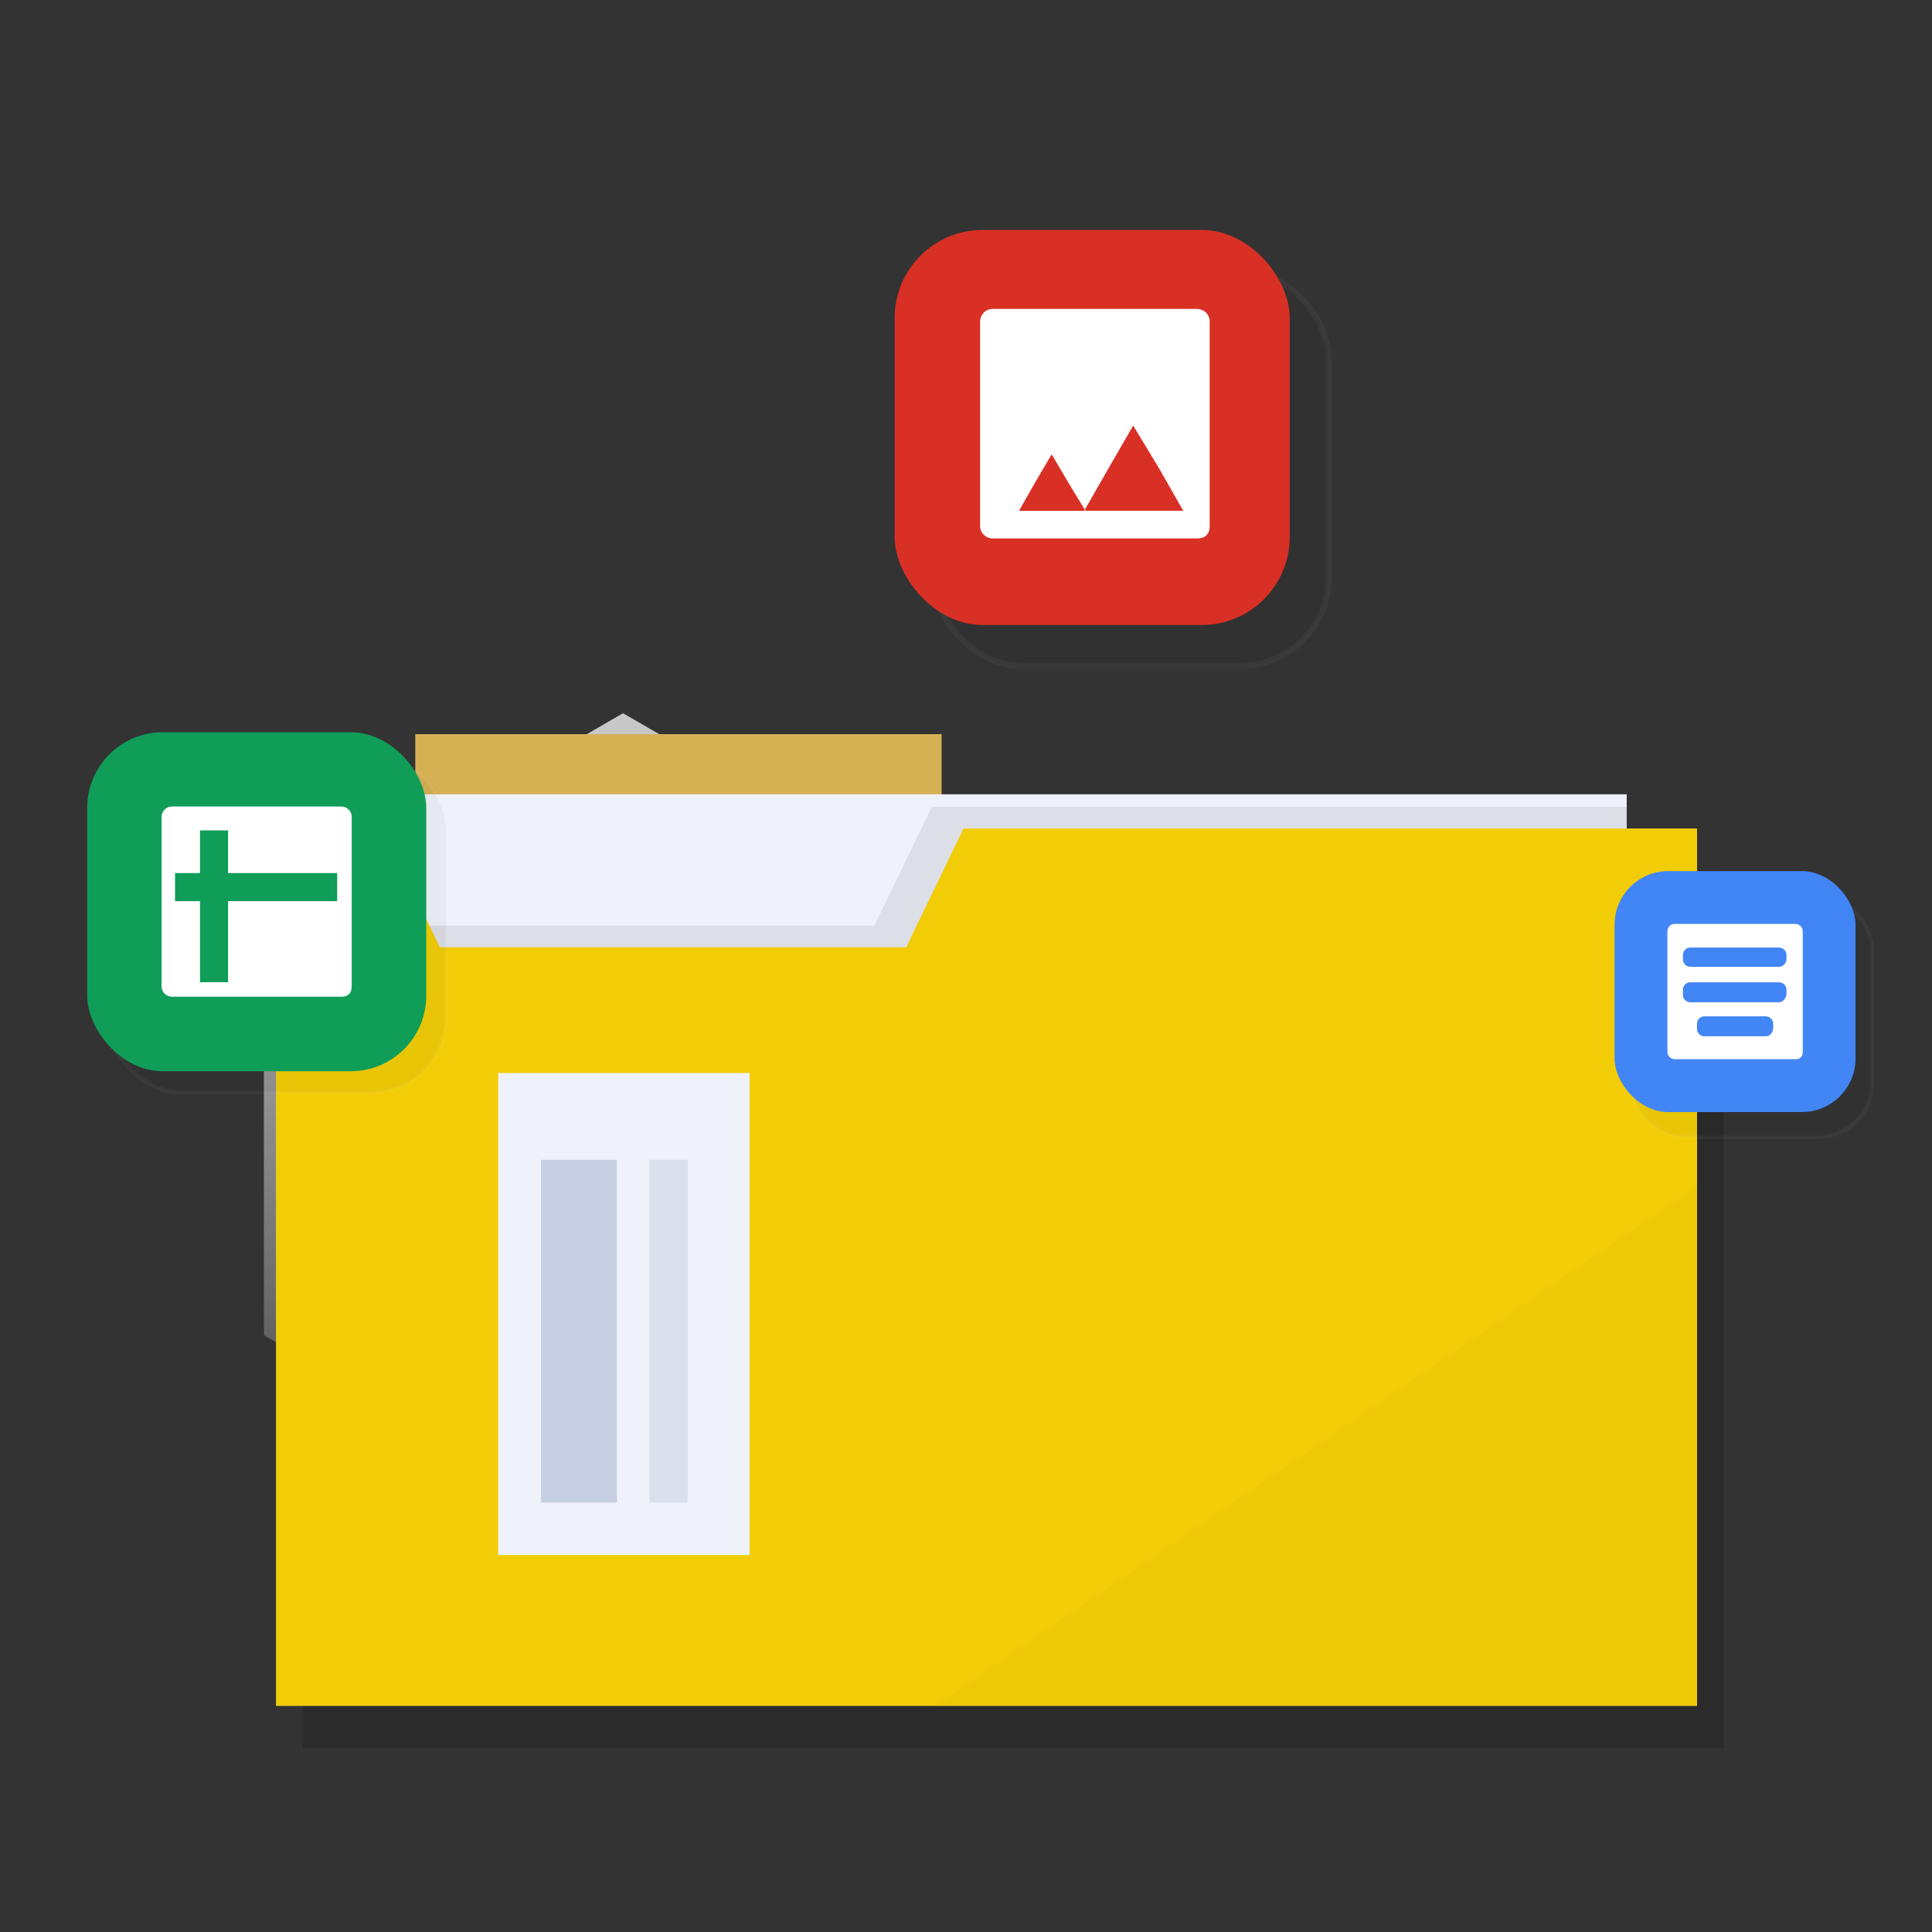 <?xml version="1.0" encoding="UTF-8"?>
<svg id="Layer_1" data-name="Layer 1" xmlns="http://www.w3.org/2000/svg" xmlns:xlink="http://www.w3.org/1999/xlink" viewBox="0 0 400 400">
  <rect x="0" y="0" width="400" height="400" fill="#333333" stroke="none"/>
  <defs>
    <style>
      .cls-1 {
        opacity: .16;
      }

      .cls-1, .cls-2, .cls-3, .cls-4, .cls-5, .cls-6 {
        isolation: isolate;
      }

      .cls-7 {
        fill: #fff;
      }

      .cls-2 {
        stroke-width: 1.25px;
      }

      .cls-2, .cls-5 {
        opacity: .04;
        stroke: #eff2fa;
        stroke-miterlimit: 10;
      }

      .cls-3 {
        opacity: .08;
      }

      .cls-8, .cls-6 {
        fill: #c7cfe2;
      }

      .cls-9 {
        fill: url(#linear-gradient);
        fill-rule: evenodd;
      }

      .cls-10 {
        fill: #4285f4;
      }

      .cls-11 {
        fill: #d93025;
      }

      .cls-12 {
        fill: #eff2fa;
      }

      .cls-13 {
        fill: #f2cd07;
      }

      .cls-4 {
        opacity: .02;
      }

      .cls-14 {
        fill: #d6b154;
      }

      .cls-5 {
        stroke-width: .84px;
      }

      .cls-6 {
        opacity: .54;
      }

      .cls-15 {
        fill: #f6cb61;
      }

      .cls-16 {
        fill: #0f9d58;
      }
    </style>
    <linearGradient id="linear-gradient" x1="-1503.26" y1="-1830.06" x2="-1331.56" y2="-1830.06" gradientTransform="translate(-1701.08 -1183.89) rotate(-90) scale(1 -1)" gradientUnits="userSpaceOnUse">
      <stop offset="0" stop-color="#fff" stop-opacity="0"/>
      <stop offset="1" stop-color="#c9c9c9"/>
    </linearGradient>
  </defs>
  <polygon class="cls-9" points="54.64 190.6 54.64 276.44 128.99 319.37 203.33 276.44 203.33 190.6 128.99 147.67 54.64 190.6"/>
  <g>
    <polygon class="cls-1" points="356.9 180.35 356.9 361.96 62.74 361.96 62.74 180.35 84.75 180.35 96.63 204.93 193.18 204.93 205.05 180.35 356.9 180.35"/>
    <rect class="cls-14" x="85.98" y="152" width="108.97" height="39.1"/>
    <rect class="cls-12" x="64.77" y="164.45" width="272.02" height="82.29"/>
    <polygon class="cls-3" points="83.61 189.04 83.56 189.04 76.71 174.86 76.76 174.86 83.61 189.04"/>
    <polygon class="cls-3" points="336.8 167.06 336.8 177.46 197.98 177.46 186.11 202.05 89.55 202.05 84.53 191.64 181.04 191.64 192.91 167.06 336.8 167.06"/>
    <polygon class="cls-15" points="351.34 171.55 351.34 353.16 57.18 353.16 57.18 171.55 79.19 171.55 91.06 196.14 187.63 196.14 199.5 171.55 351.34 171.55"/>
    <polygon class="cls-13" points="351.34 171.55 351.34 353.16 57.18 353.16 57.18 171.55 79.19 171.55 91.06 196.14 187.63 196.14 199.5 171.55 351.34 171.55"/>
    <rect class="cls-12" x="103.15" y="222.16" width="52.03" height="99.79"/>
    <rect class="cls-8" x="112.01" y="240.13" width="15.72" height="70.95"/>
    <rect class="cls-6" x="134.49" y="240.13" width="7.86" height="70.95"/>
    <polygon class="cls-4" points="351.34 245.54 193.53 353.16 351.34 353.16 351.34 245.54"/>
  </g>
  <rect class="cls-5" x="22.08" y="156.01" width="70.19" height="70.19" rx="15.64" ry="15.64"/>
  <rect class="cls-2" x="193.3" y="56.04" width="81.79" height="81.79" rx="18.22" ry="18.22"/>
  <rect class="cls-16" x="18.06" y="151.6" width="70.19" height="70.19" rx="15.64" ry="15.64"/>
  <path class="cls-7" d="M70.67,166.98H35.6c-1.29,0-2.15,1.08-2.15,2.16v35.06c0,1.3,1.08,2.16,2.15,2.16h35.07c1.29,0,2.15-.64,2.15-2.16v-35.06c0-1.3-1.07-2.16-2.15-2.16Zm-.86,19.59h-22.59v16.79h-5.81v-16.79h-5.17v-5.81h5.17v-8.83h5.81v8.83h22.59v5.81Z"/>
  <rect class="cls-11" x="185.23" y="47.61" width="81.79" height="81.79" rx="18.22" ry="18.22"/>
  <g>
    <path class="cls-7" d="M247.85,63.96h-42.33c-1.57,0-2.6,1.3-2.6,2.6v42.33c0,1.55,1.3,2.59,2.6,2.59h42.33c1.57,0,2.6-.77,2.6-2.59v-42.33c0-1.57-1.3-2.6-2.6-2.6Zm-23.12,41.8l-.13-.23-.12,.23h-13.5l3.39-5.98,3.37-5.71,3.37,5.71,3.49,5.75,5.07-8.86,4.94-8.56,5.19,8.56,5.18,9.08h-20.25Z"/>
    <polygon class="cls-7" points="224.73 105.76 224.48 105.76 224.6 105.54 224.73 105.76"/>
    <polygon class="cls-7" points="224.73 105.76 224.48 105.76 224.6 105.54 224.73 105.76"/>
  </g>
  <rect class="cls-5" x="337.7" y="185.48" width="49.89" height="49.89" rx="11.11" ry="11.11"/>
  <rect class="cls-10" x="334.28" y="180.35" width="49.89" height="49.89" rx="11.11" ry="11.11"/>
  <path class="cls-7" d="M371.71,191.28h-24.96c-.92,0-1.53,.76-1.53,1.53v24.96c0,.92,.76,1.53,1.53,1.53h24.96c.92,0,1.53-.46,1.53-1.53v-24.96c0-.92-.76-1.53-1.53-1.53Zm-4.6,21.74c-.15,.92-.76,1.53-1.53,1.53h-12.7c-.76,0-1.53-.61-1.53-1.53v-1.07c0-.77,.61-1.53,1.53-1.53h12.7c.77,0,1.53,.61,1.53,1.53v1.07Zm2.76-7.04c-.16,.76-.77,1.53-1.53,1.53h-18.38c-.76,0-1.53-.61-1.53-1.53v-1.07c0-.77,.61-1.53,1.53-1.53h18.38c.76,0,1.53,.61,1.53,1.53v1.07Zm0-7.19c-.16,.76-.77,1.37-1.53,1.37h-18.38c-.76,0-1.53-.61-1.53-1.53v-.92c0-.77,.61-1.53,1.53-1.53h18.38c.76,0,1.53,.61,1.53,1.53v1.07h0Z"/>
</svg>